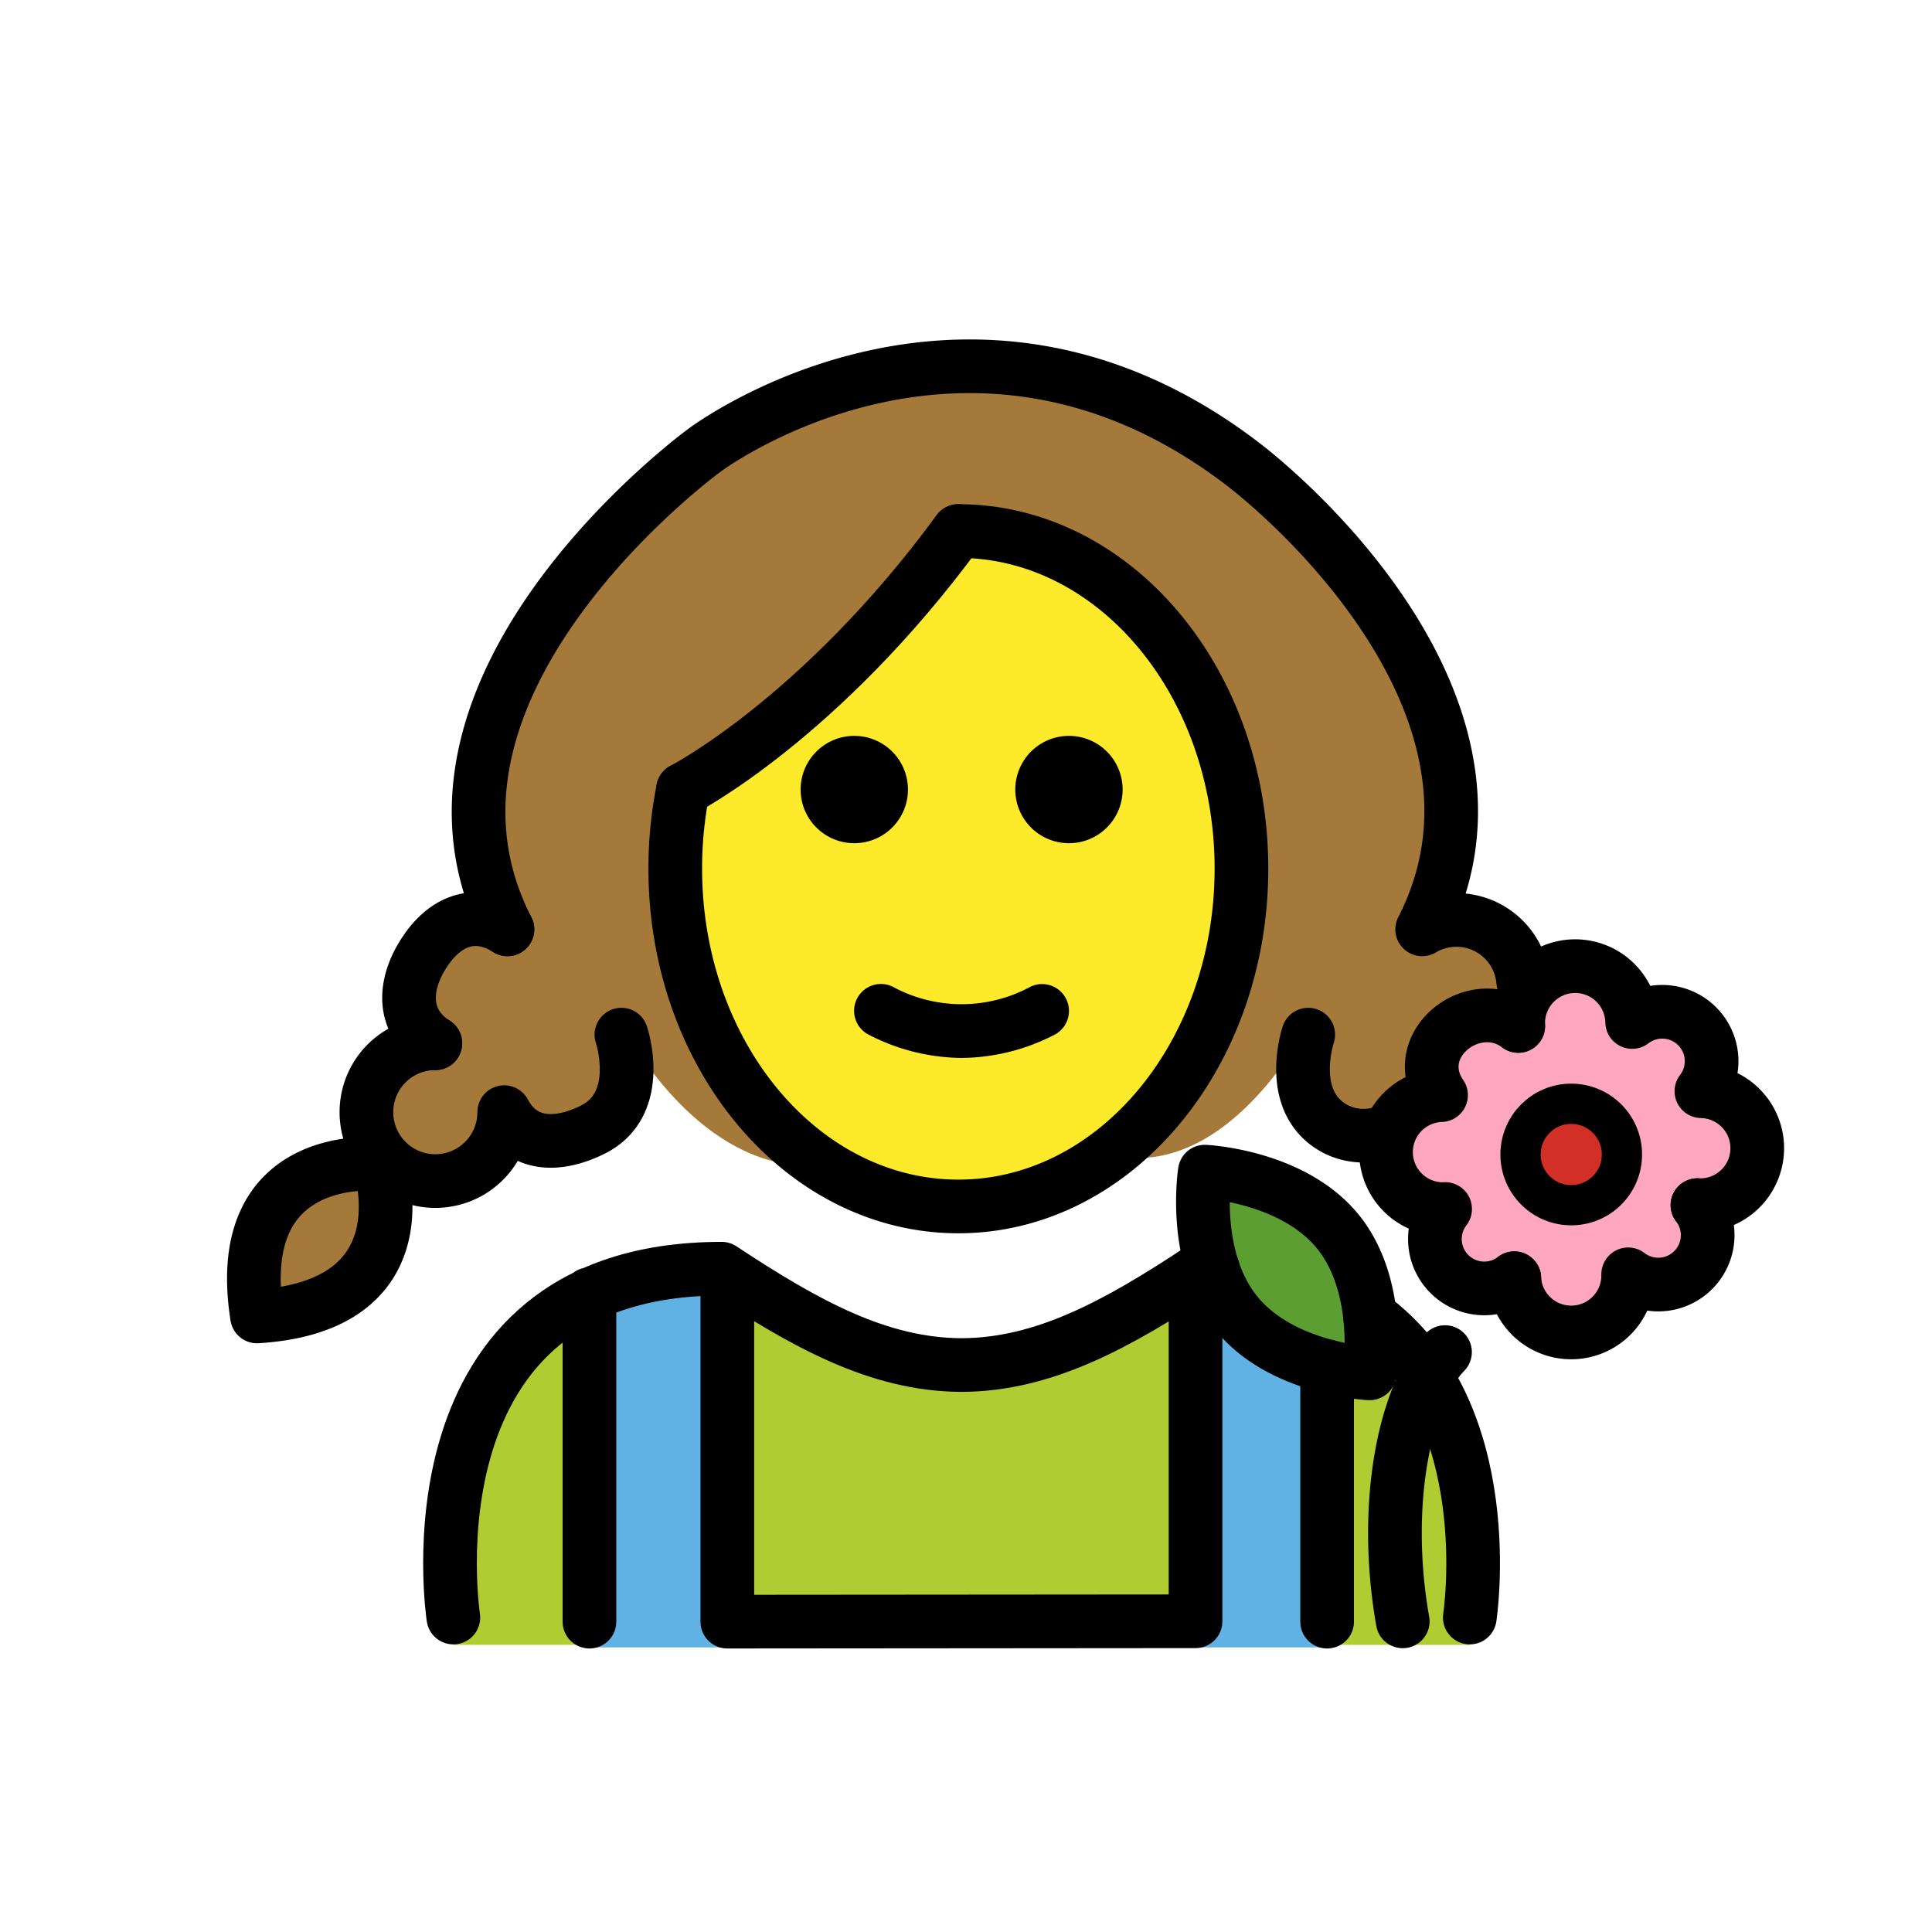 <?xml version="1.0" encoding="utf-8"?>
<!-- Generator: www.svgicons.com -->
<svg xmlns="http://www.w3.org/2000/svg" width="800" height="800" viewBox="0 0 72 72">
<path fill="#b1cc33" d="M54.775 61.299s2-14.02-10-14.02c-3.192 2.127-5.927 3.598-9 3.592h.125c-3.074.006-5.808-1.465-9-3.593c-12 0-10 14.02-10 14.02"/><path fill="#61b2e4" d="M21.967 47.318h4.288v14.027h-4.288zm22.469 0h4.288v14.027h-4.288z"/><path fill="#61b2e4" d="M21.967 59.66h27.491v1.734H21.967z"/><path fill="#ffa7c0" stroke="#ffa7c0" stroke-miterlimit="10" d="m54.185 42.561l.104 2.882a1.681 1.681 0 0 0 2.355 2.36a1.941 1.941 0 0 0 3.881-.133h.001a1.682 1.682 0 0 0 2.359-2.358a1.942 1.942 0 1 0 .135-3.88a1.681 1.681 0 0 0-2.354-2.361h-.005a1.94 1.94 0 0 0-3.879.115l-.015.014c-1.51-1.118-3.772.652-2.618 2.364v.002a1.941 1.941 0 0 0 .136 3.88"/><path fill="#5c9e31" d="M49.85 45.887c1.695 2.075 1.19 5.294 1.19 5.294s-3.253-.148-4.95-2.223s-1.19-5.294-1.19-5.294s3.253.15 4.95 2.223"/><circle cx="58.555" cy="43.024" r="1.89" fill="#d22f27"/><circle cx="58.555" cy="43.024" r="1.89" fill="#d22f27"/><path fill="#a57939" d="M9.579 48.726c6.352-.395 4.558-5.676 4.558-5.676s-5.545-.612-4.558 5.676"/><path fill="#fcea2b" d="M42.035 22.014c1.45 2.38 4.545 5.566 4.545 8.79c0 7.828-4.418 14.154-10.68 14.154s-10.675-6.146-10.675-13.974c0-1.44 3.561-2.51 6.252-4.936c3.07-2.766 3.279-8.895 10.558-4.034"/><path fill="#a57939" d="M53.125 41.111c-.69 1.28-1.99 1.3-3.29.66c-1.95-.96-1.08-3.55-1.08-3.55c-3.6 6.11-7.12 4.82-7.15 4.81c4.58-1.82 4.659-7.965 4.659-14.295c0-2.94-1.84-4.093-3.07-6.353l-1.58-1.372l-1.28-.5l-.79.16l-.67-.42l-1.73-.15l-.78-.02l-1.76.23l-.662 2.76l-4.609 4.253s-3.53 1.038-3.724 1.412c-2.913 5.62.436 12.805 5.006 14.635c-.03.01-3.86.96-7.46-5.15c0 0 .88 2.59-1.08 3.55c-1.3.64-2.6.62-3.28-.66a2.57 2.57 0 1 1-2.57-2.57c-1.23-.77-1.22-2.11-.45-3.33c.78-1.22 1.91-1.69 3.14-.91c-4.67-9.1 7.33-17.85 7.33-17.85l7.79-2.66l2.15.16l1.29.24h1.33l6.86 2.26h.39l-.07.24c1.87 1.48 11.22 9.4 7.02 17.61c1.22-.78 2.35-.31 3.13.91c.77 1.22.293 2.069-.937 2.839"/><path d="M41.837 29.424a2 2 0 1 1-2-2a2 2 0 0 1 2 2m-8 0a2 2 0 1 1-2-2a2 2 0 0 1 2 2m2 10.002a7.653 7.653 0 0 1-3.447-.858a1 1 0 1 1 .894-1.789a5.378 5.378 0 0 0 5.106 0a1 1 0 0 1 .894 1.79a7.653 7.653 0 0 1-3.447.857"/><path fill="none" stroke="#000" stroke-linecap="round" stroke-linejoin="round" stroke-width="2" d="M16.895 60.281s-2-13 10-13c3.16 2.09 5.86 3.56 8.88 3.59h.12c3.02-.03 5.73-1.5 8.88-3.59c.15 0 .29 0 .43.01m5.85 1.76c4.9 3.55 3.72 11.23 3.72 11.23M21.967 48.23v12.204m27.491-9.518v9.518"/><path fill="none" stroke="#000" stroke-linecap="round" stroke-linejoin="round" stroke-width="2" d="M27.105 47.533v12.901l17.449-.014V47.513M16.223 38.88c-1.223-.775-1.218-2.11-.443-3.333s1.908-1.688 3.131-.913"/><path fill="none" stroke="#000" stroke-linecap="round" stroke-linejoin="round" stroke-width="2" d="M18.791 41.447a2.568 2.568 0 1 1-2.568-2.568M9.579 49.06c6.352-.394 4.558-5.676 4.558-5.676s-5.545-.612-4.558 5.676m13.579-10.502s.872 2.585-1.08 3.547c-1.298.64-2.605.62-3.287-.658m.12-6.813c-4.662-9.1 7.338-17.851 7.338-17.851s9.708-7.337 19.983.446c2.392 1.811 10.81 9.517 6.768 17.405m0 0a2.498 2.498 0 0 1 3.765 1.936m-5.111 5.598a2.33 2.33 0 0 1-1.82-.062c-1.952-.963-1.08-3.548-1.08-3.548"/><path fill="none" stroke="#000" stroke-linecap="round" stroke-linejoin="round" stroke-width="2" d="M35.715 19.791c5.82 0 10.55 5.63 10.55 12.58s-4.73 12.59-10.55 12.59c-5.83 0-10.55-5.64-10.55-12.59a14.982 14.982 0 0 1 .29-2.95M49.85 45.887c1.695 2.075 1.19 5.294 1.19 5.294s-3.253-.148-4.95-2.223s-1.19-5.294-1.19-5.294s3.253.15 4.95 2.223m4.001 4.502c-1.46 1.507-2.36 5.579-1.575 10.034m4.305-22.189a2.124 2.124 0 1 1 4.245-.147m2.433 6.825a2.124 2.124 0 1 0 .147-4.245m0 0a1.84 1.84 0 0 0-2.58-2.58"/><path fill="none" stroke="#000" stroke-linecap="round" stroke-linejoin="round" stroke-width="2" d="M60.679 47.491a1.84 1.84 0 0 0 2.58-2.58m-2.582 2.579a2.124 2.124 0 0 1-4.245.147"/><path fill="none" stroke="#000" stroke-linecap="round" stroke-linejoin="round" stroke-width="2" d="M53.855 45.055a1.84 1.84 0 0 0 2.58 2.58m.146-9.401c-1.653-1.244-4.144.7-2.879 2.578m.149 4.247a2.124 2.124 0 0 1-.147-4.246"/><circle cx="58.555" cy="43.024" r="1.89" fill="none" stroke="#000" stroke-miterlimit="10" stroke-width="1.5"/><path fill="none" stroke="#000" stroke-linecap="round" stroke-linejoin="round" stroke-width="2" d="M25.452 29.424s5.13-2.638 10.26-9.636h0"/>
</svg>